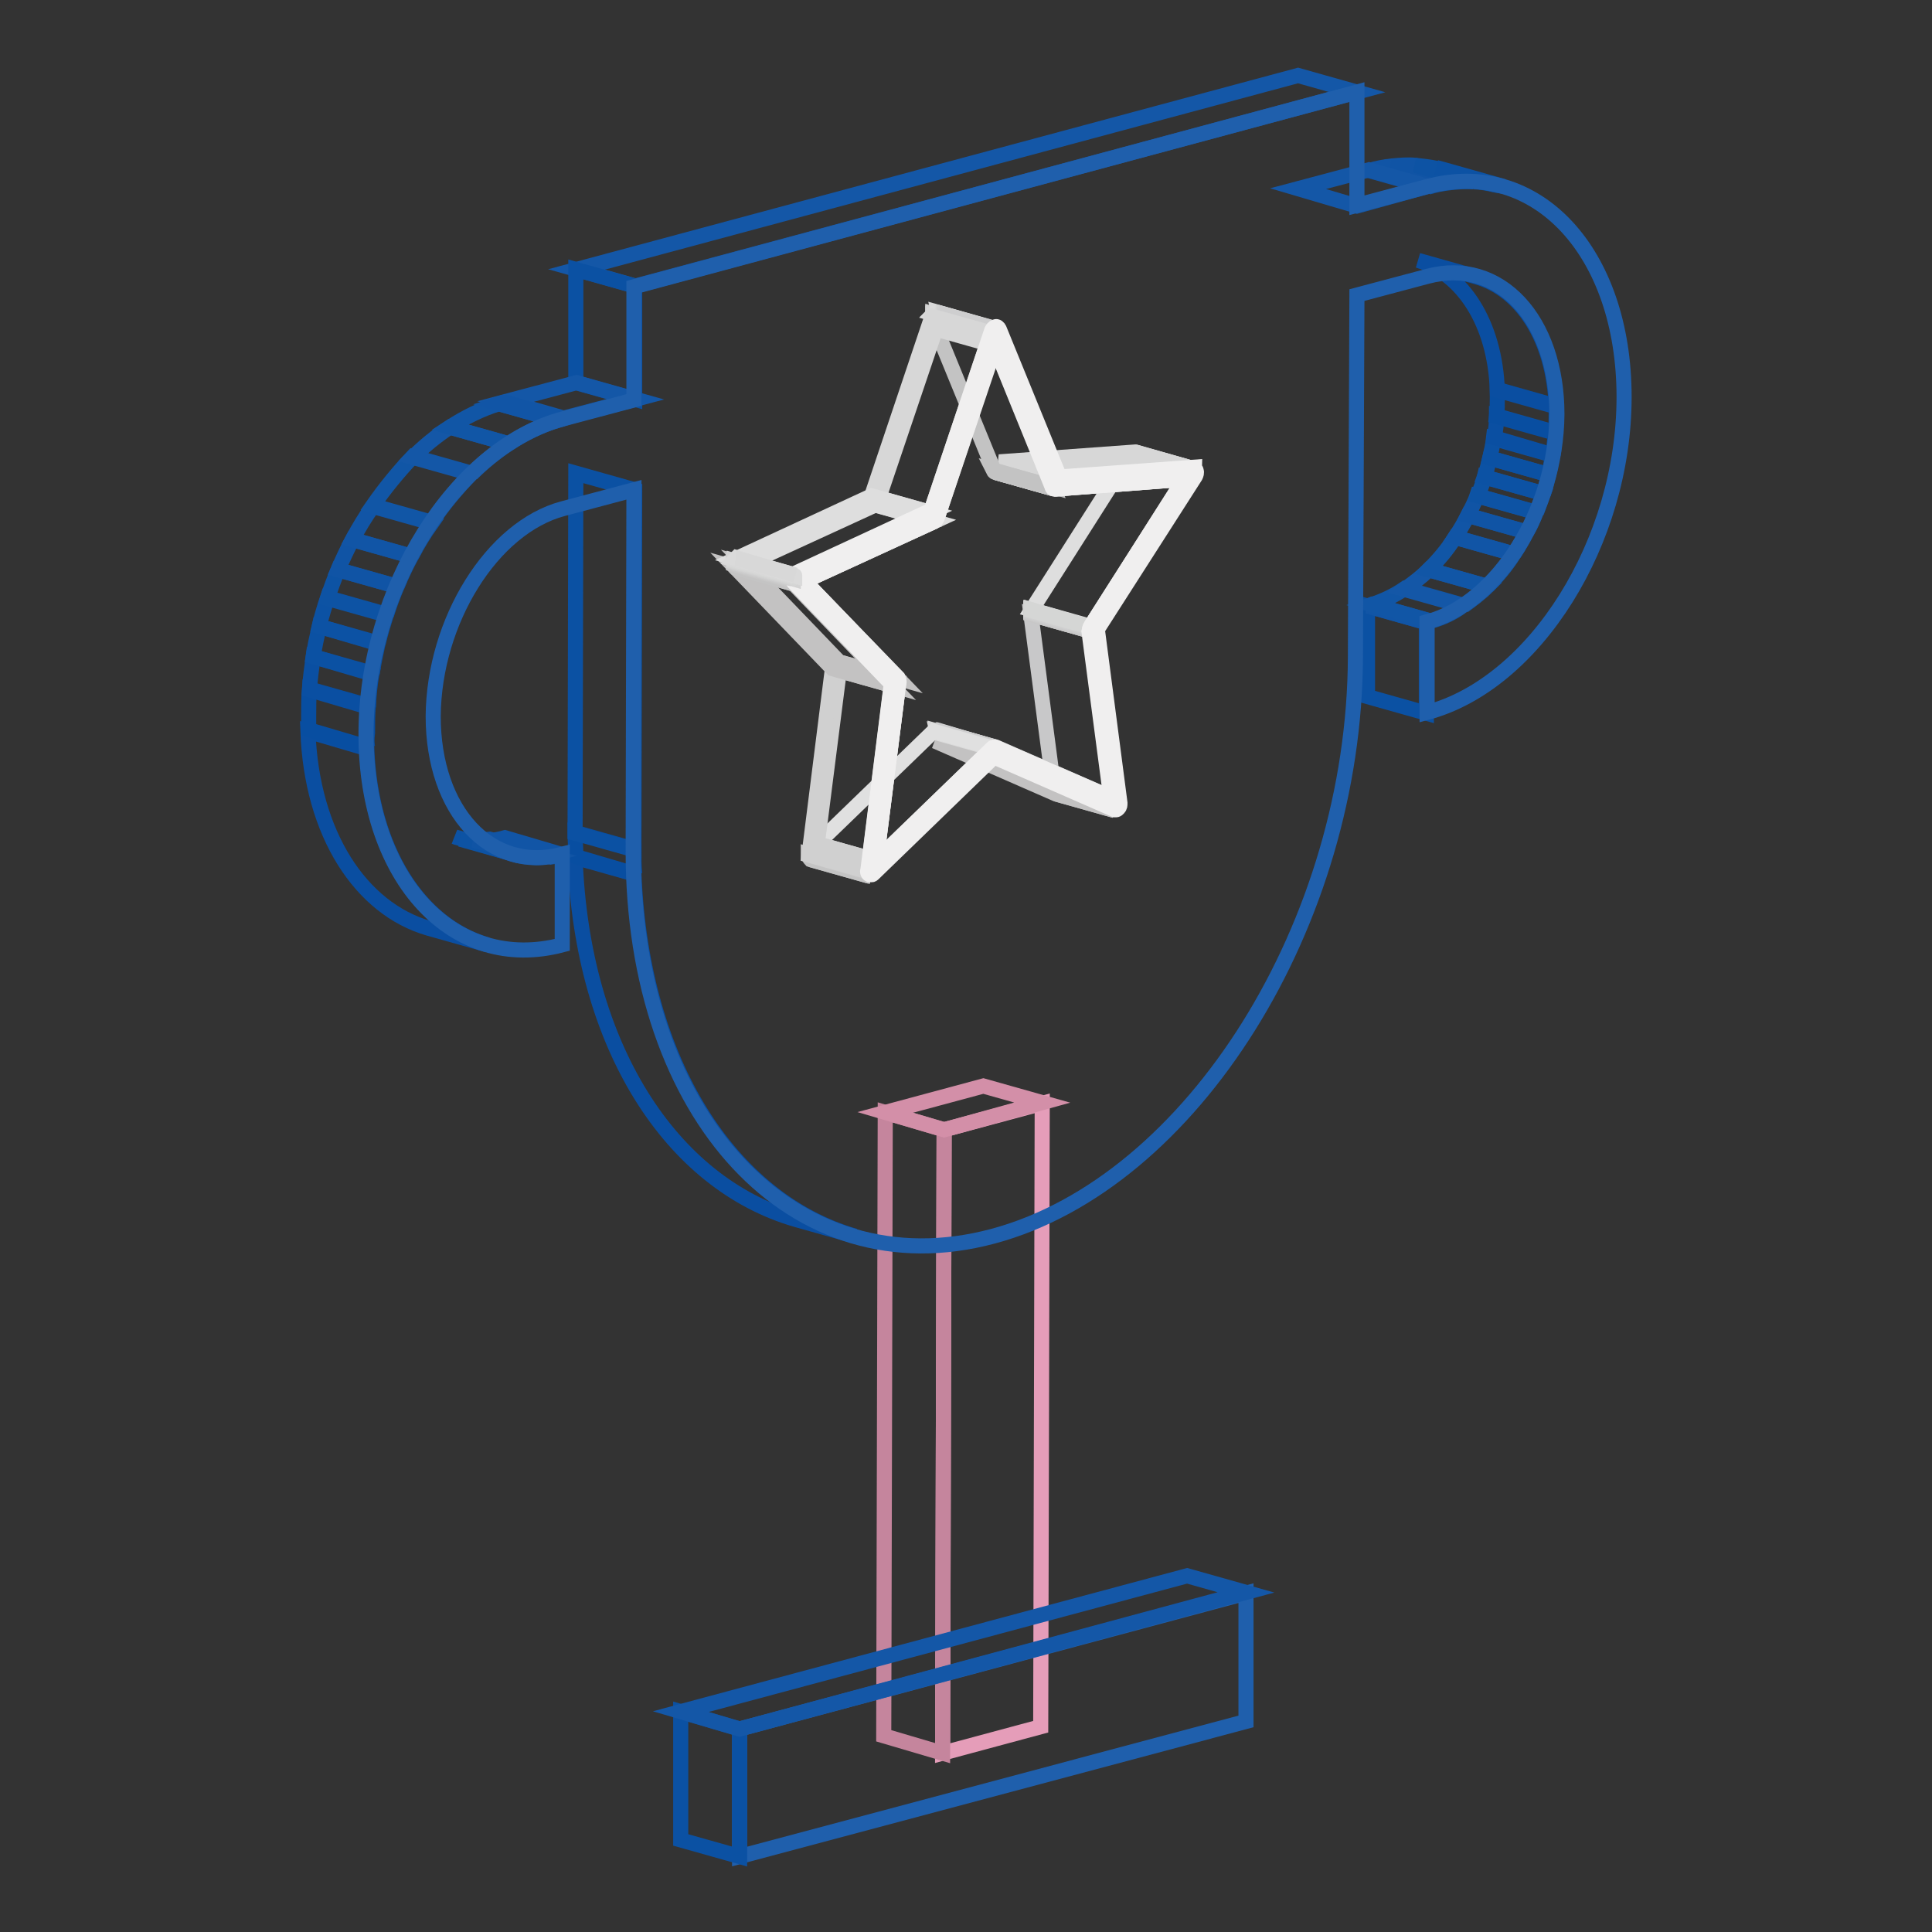 <?xml version="1.0" encoding="utf-8"?>
<!-- Svg Vector Icons : http://www.onlinewebfonts.com/icon -->
<!DOCTYPE svg PUBLIC "-//W3C//DTD SVG 1.1//EN" "http://www.w3.org/Graphics/SVG/1.1/DTD/svg11.dtd">
<svg version="1.1" xmlns="http://www.w3.org/2000/svg" xmlns:xlink="http://www.w3.org/1999/xlink" x="0px" y="0px" viewBox="0 0 256 256" enable-background="new 0 0 256 256" xml:space="preserve">
<rect x="0" y="0" width="256" height="256" fill="#333333" stroke="none"/>
<g> <path stroke-width="2" fill-opacity="0" stroke="#e59db9"  d="M138.1,146.2l-0.2,82.6l-13,3.5l0.2-82.6L138.1,146.2z"/> <path stroke-width="2" fill-opacity="0" stroke="#c5859d"  d="M124.9,232.3l-7.8-2.3l0.2-82.6l7.8,2.3L124.9,232.3z"/> <path stroke-width="2" fill-opacity="0" stroke="#d38fa8"  d="M125.1,149.7l-7.8-2.3l13-3.5l7.8,2.2L125.1,149.7z"/> <path stroke-width="2" fill-opacity="0" stroke="#1f5fac"  d="M165.1,211.1l0,17L98,246l0-16.9L165.1,211.1z"/> <path stroke-width="2" fill-opacity="0" stroke="#0b51a3"  d="M98,246l-7.8-2.2l0-17l7.8,2.3L98,246z"/> <path stroke-width="2" fill-opacity="0" stroke="#1457a7"  d="M98,229.1l-7.8-2.3l67.1-18l7.8,2.2L98,229.1z"/> <path stroke-width="2" fill-opacity="0" stroke="#0b51a3"  d="M189,94.5l-7.8-2.2l0-12l7.8,2.2L189,94.5z"/> <path stroke-width="2" fill-opacity="0" stroke="#1155a6"  d="M189,82.5l-7.8-2.2c0.2,0,0.4-0.1,0.6-0.2l7.8,2.2C189.4,82.4,189.2,82.5,189,82.5"/> <path stroke-width="2" fill-opacity="0" stroke="#1156a6"  d="M189.6,82.3l-7.8-2.2c1.5-0.5,3-1.2,4.3-2.1l7.8,2.2C192.6,81.2,191.1,81.9,189.6,82.3"/> <path stroke-width="2" fill-opacity="0" stroke="#1457a7"  d="M193.9,80.3l-7.8-2.2c1.1-0.8,2.2-1.6,3.2-2.6l7.8,2.2C196.1,78.7,195,79.5,193.9,80.3"/> <path stroke-width="2" fill-opacity="0" stroke="#1156a6"  d="M197.1,77.7l-7.8-2.2c1.3-1.3,2.5-2.7,3.5-4.3l7.8,2.2C199.6,75,198.4,76.4,197.1,77.7"/> <path stroke-width="2" fill-opacity="0" stroke="#1155a6"  d="M200.6,73.4l-7.8-2.2c0.6-0.9,1.2-1.9,1.7-2.9l7.8,2.2C201.8,71.5,201.2,72.5,200.6,73.4"/> <path stroke-width="2" fill-opacity="0" stroke="#1054a5"  d="M202.3,70.5l-7.8-2.2c0.4-0.8,0.9-1.7,1.2-2.6l7.8,2.2C203.2,68.8,202.8,69.7,202.3,70.5"/> <path stroke-width="2" fill-opacity="0" stroke="#0d53a4"  d="M203.6,67.9l-7.8-2.2c0.3-0.8,0.7-1.6,0.9-2.5l7.8,2.2C204.2,66.2,203.9,67.1,203.6,67.9"/> <path stroke-width="2" fill-opacity="0" stroke="#0c52a4"  d="M204.5,65.4l-7.8-2.2c0.3-0.8,0.5-1.7,0.7-2.5l7.8,2.2C205,63.7,204.8,64.6,204.5,65.4"/> <path stroke-width="2" fill-opacity="0" stroke="#0b51a3"  d="M205.2,62.9l-7.8-2.2c0.2-0.9,0.4-1.7,0.5-2.6l7.8,2.2C205.6,61.1,205.4,62,205.2,62.9"/> <path stroke-width="2" fill-opacity="0" stroke="#0a4fa2"  d="M205.8,60.3L198,58c0.2-1,0.3-1.9,0.3-2.9l7.8,2.2C206,58.3,205.9,59.3,205.8,60.3"/> <path stroke-width="2" fill-opacity="0" stroke="#084ea1"  d="M206.1,57.4l-7.8-2.2c0.1-0.8,0.1-1.6,0.1-2.4c0-0.4,0-0.8,0-1.2l7.8,2.2c0,0.4,0,0.8,0,1.2 C206.2,55.8,206.2,56.6,206.1,57.4"/> <path stroke-width="2" fill-opacity="0" stroke="#0a4ea1"  d="M206.2,53.9l-7.8-2.2c-0.3-8.9-4.6-15.4-10.5-17.2l7.8,2.2C201.6,38.4,205.9,44.9,206.2,53.9"/> <path stroke-width="2" fill-opacity="0" stroke="#1155a6"  d="M189.2,24.8l-7.8-2.2c1-0.3,2-0.5,3-0.6l7.8,2.2C191.2,24.3,190.2,24.5,189.2,24.8"/> <path stroke-width="2" fill-opacity="0" stroke="#1054a5"  d="M192.2,24.2l-7.8-2.2c1-0.1,2.1-0.2,3.1-0.1l7.8,2.2C194.3,24,193.2,24.1,192.2,24.2"/> <path stroke-width="2" fill-opacity="0" stroke="#0d53a4"  d="M195.3,24.1l-7.8-2.2c0.9,0.1,1.9,0.2,2.8,0.4l7.8,2.2C197.2,24.3,196.2,24.1,195.3,24.1"/> <path stroke-width="2" fill-opacity="0" stroke="#0c52a4"  d="M198.1,24.5l-7.8-2.3c0.4,0.1,0.7,0.2,1.1,0.3l7.8,2.2C198.8,24.6,198.4,24.6,198.1,24.5"/> <path stroke-width="2" fill-opacity="0" stroke="#1457a7"  d="M179.8,27.3L172,25l9.4-2.5l7.8,2.2L179.8,27.3z"/> <path stroke-width="2" fill-opacity="0" stroke="#0a4ea1"  d="M113.3,163.8l-7.8-2.2c-16.6-4.8-28.4-23-29.3-48l7.8,2.2C85,140.8,96.8,159,113.3,163.8"/> <path stroke-width="2" fill-opacity="0" stroke="#084ea1"  d="M84.1,115.8l-7.8-2.3c0-1.1-0.1-2.2-0.1-3.2l7.8,2.2C84,113.7,84,114.8,84.1,115.8"/> <path stroke-width="2" fill-opacity="0" stroke="#0b51a3"  d="M84,112.6l-7.8-2.2l0.1-47.7l7.8,2.2L84,112.6z"/> <path stroke-width="2" fill-opacity="0" stroke="#0c52a4"  d="M68.1,113.2l-7.8-2.3c0.2,0.1,0.5,0.1,0.7,0.2l7.8,2.3C68.5,113.3,68.3,113.3,68.1,113.2"/> <path stroke-width="2" fill-opacity="0" stroke="#0d53a4"  d="M68.8,113.4l-7.8-2.2c0.6,0.1,1.2,0.2,1.8,0.2l7.8,2.2C70,113.6,69.4,113.5,68.8,113.4"/> <path stroke-width="2" fill-opacity="0" stroke="#1054a5"  d="M70.6,113.6l-7.8-2.3c0.7,0,1.4,0,2.1-0.1l7.8,2.2C72,113.6,71.3,113.7,70.6,113.6"/> <path stroke-width="2" fill-opacity="0" stroke="#1155a6"  d="M72.7,113.6l-7.8-2.2c0.7-0.1,1.3-0.2,2-0.4l7.8,2.3C74,113.4,73.3,113.5,72.7,113.6"/> <path stroke-width="2" fill-opacity="0" stroke="#1457a7"  d="M84.2,37.9l-7.8-2.2L172,10l7.8,2.2L84.2,37.9L84.2,37.9z"/> <path stroke-width="2" fill-opacity="0" stroke="#0b51a3"  d="M84.1,52.9l-7.8-2.2l0-15l7.8,2.2L84.1,52.9z"/> <path stroke-width="2" fill-opacity="0" stroke="#1457a7"  d="M74.7,55.4L67,53.2l9.4-2.5l7.8,2.2L74.7,55.4z"/> <path stroke-width="2" fill-opacity="0" stroke="#0a4ea1"  d="M64.6,125.2l-7.8-2.2c-9-2.6-15.5-12.5-16-26.1l7.8,2.3C49.1,112.6,55.6,122.6,64.6,125.2"/> <path stroke-width="2" fill-opacity="0" stroke="#084ea1"  d="M48.7,99l-7.8-2.3c0-0.6,0-1.2,0-1.8c0-1.2,0-2.4,0.1-3.6l7.8,2.2c-0.1,1.2-0.1,2.4-0.1,3.6 C48.6,97.9,48.6,98.4,48.7,99"/> <path stroke-width="2" fill-opacity="0" stroke="#0a4fa2"  d="M48.8,93.7L41,91.4c0.1-1.5,0.3-2.9,0.5-4.4l7.8,2.2C49,90.7,48.9,92.2,48.8,93.7"/> <path stroke-width="2" fill-opacity="0" stroke="#0b51a3"  d="M49.3,89.3L41.5,87c0.2-1.3,0.5-2.7,0.8-4l7.8,2.2C49.8,86.6,49.5,88,49.3,89.3"/> <path stroke-width="2" fill-opacity="0" stroke="#0c52a4"  d="M50.1,85.3l-7.8-2.3c0.3-1.3,0.7-2.6,1.1-3.8l7.8,2.2C50.8,82.7,50.4,84,50.1,85.3"/> <path stroke-width="2" fill-opacity="0" stroke="#0d53a4"  d="M51.2,81.5l-7.8-2.2c0.4-1.3,0.9-2.6,1.4-3.8l7.8,2.2C52.1,78.9,51.6,80.2,51.2,81.5"/> <path stroke-width="2" fill-opacity="0" stroke="#1054a5"  d="M52.6,77.7l-7.8-2.2c0.6-1.4,1.2-2.7,1.9-4l7.8,2.2C53.8,75,53.2,76.3,52.6,77.7"/> <path stroke-width="2" fill-opacity="0" stroke="#1155a6"  d="M54.5,73.7l-7.8-2.2c0.8-1.5,1.7-3,2.7-4.4l7.8,2.2C56.2,70.7,55.3,72.2,54.5,73.7"/> <path stroke-width="2" fill-opacity="0" stroke="#1156a6"  d="M57.2,69.2L49.4,67c1.6-2.3,3.4-4.5,5.3-6.5l7.8,2.2C60.5,64.8,58.7,66.9,57.2,69.2"/> <path stroke-width="2" fill-opacity="0" stroke="#1457a7"  d="M62.5,62.8l-7.8-2.2c1.5-1.5,3.1-2.8,4.9-4l7.8,2.2C65.6,60,64,61.3,62.5,62.8"/> <path stroke-width="2" fill-opacity="0" stroke="#1156a6"  d="M67.4,58.8l-7.8-2.2c2-1.3,4.2-2.4,6.5-3.1l7.8,2.2C71.6,56.4,69.4,57.5,67.4,58.8"/> <path stroke-width="2" fill-opacity="0" stroke="#1155a6"  d="M73.9,55.7l-7.8-2.2c0.3-0.1,0.6-0.2,0.9-0.2l7.8,2.2C74.5,55.5,74.2,55.6,73.9,55.7"/> <path stroke-width="2" fill-opacity="0" stroke="#1f5fac"  d="M179.8,12.2l0,15l9.4-2.5c14.4-3.8,26,8.7,26,27.9c0,19.2-11.8,38-26.1,41.8l0-12 c9.4-2.5,17.1-14.9,17.2-27.5c0-12.6-7.6-20.8-17.1-18.3l-9.4,2.5L179.6,87c-0.1,35.3-21.6,69.7-48,76.8 c-26.4,7.1-47.8-15.8-47.7-51.2l0.1-47.7l-9.4,2.5c-9.4,2.5-17.1,14.9-17.2,27.5c0,12.6,7.6,20.8,17.1,18.3l0,12 c-14.4,3.8-26-8.7-26-27.9c0-19.2,11.8-38,26.1-41.8l9.4-2.5l0-15L179.8,12.2z"/> <path stroke-width="2" fill-opacity="0" stroke="#c4c4c4"  d="M147.7,107.4l-7.8-2.2l0,0L147.7,107.4L147.7,107.4"/> <path stroke-width="2" fill-opacity="0" stroke="#d3d3d3"  d="M158.1,62.1l-7.8-2.2h0L158.1,62.1L158.1,62.1"/> <path stroke-width="2" fill-opacity="0" stroke="#d0d0d0"  d="M158.2,62.1l-7.8-2.2h0.1L158.2,62.1L158.2,62.1"/> <path stroke-width="2" fill-opacity="0" stroke="#cececf"  d="M158.2,62.1l-7.8-2.2h0L158.2,62.1L158.2,62.1"/> <path stroke-width="2" fill-opacity="0" stroke="#c8c8c9"  d="M147.3,105.7l-7.8-2.2l-2.9-22.1l7.8,2.2L147.3,105.7L147.3,105.7z"/> <path stroke-width="2" fill-opacity="0" stroke="#dedede"  d="M144.5,83l-7.8-2.2l12.4-19.5l7.8,2.2L144.5,83z"/> <path stroke-width="2" fill-opacity="0" stroke="#c4c4c4"  d="M144.4,83.6l-7.8-2.2v-0.1L144.4,83.6L144.4,83.6"/> <path stroke-width="2" fill-opacity="0" stroke="#c8c7c7"  d="M144.4,83.6l-7.8-2.2c0,0,0-0.1,0-0.1l7.8,2.2C144.4,83.5,144.4,83.5,144.4,83.6"/> <path stroke-width="2" fill-opacity="0" stroke="#c9c9c9"  d="M144.4,83.5l-7.8-2.2v-0.1L144.4,83.5L144.4,83.5"/> <path stroke-width="2" fill-opacity="0" stroke="#cccccc"  d="M144.4,83.4l-7.8-2.2c0,0,0-0.1,0-0.1L144.4,83.4C144.4,83.3,144.4,83.4,144.4,83.4"/> <path stroke-width="2" fill-opacity="0" stroke="#cececf"  d="M144.4,83.3l-7.8-2.2c0,0,0-0.1,0-0.1L144.4,83.3C144.4,83.3,144.4,83.3,144.4,83.3"/> <path stroke-width="2" fill-opacity="0" stroke="#d0d0d0"  d="M144.4,83.2l-7.8-2.2c0,0,0-0.1,0-0.1L144.4,83.2C144.4,83.2,144.4,83.2,144.4,83.2"/> <path stroke-width="2" fill-opacity="0" stroke="#d3d3d3"  d="M144.4,83.1l-7.8-2.2c0,0,0-0.1,0-0.1L144.4,83.1C144.5,83.1,144.5,83.1,144.4,83.1"/> <path stroke-width="2" fill-opacity="0" stroke="#d5d6d5"  d="M144.5,83.1l-7.8-2.2l0-0.1L144.5,83.1L144.5,83.1"/> <path stroke-width="2" fill-opacity="0" stroke="#c3c2c2"  d="M147.7,107.4l-7.8-2.2l-16-7l7.8,2.3L147.7,107.4z M147.3,105.7l-7.8-2.2l-15.3-6.7l7.8,2.2L147.3,105.7z" /> <path stroke-width="2" fill-opacity="0" stroke="#c4c4c4"  d="M131.9,99l-7.8-2.2h0L131.9,99L131.9,99"/> <path stroke-width="2" fill-opacity="0" stroke="#dadada"  d="M131.5,99.2l-7.8-2.2c0,0,0.1,0,0.1-0.1L131.5,99.2C131.5,99.1,131.5,99.1,131.5,99.2"/> <path stroke-width="2" fill-opacity="0" stroke="#d8d8d8"  d="M131.6,99.1l-7.8-2.2c0,0,0.1,0,0.1-0.1l7.8,2.2C131.6,99,131.6,99.1,131.6,99.1"/> <path stroke-width="2" fill-opacity="0" stroke="#d5d6d5"  d="M131.7,99l-7.8-2.2h0.1L131.7,99L131.7,99"/> <path stroke-width="2" fill-opacity="0" stroke="#d3d3d3"  d="M131.8,99l-7.8-2.2h0.1L131.8,99L131.8,99"/> <path stroke-width="2" fill-opacity="0" stroke="#d0d0d0"  d="M131.8,99l-7.8-2.3h0.1L131.8,99L131.8,99"/> <path stroke-width="2" fill-opacity="0" stroke="#cececf"  d="M131.9,99l-7.8-2.2h0L131.9,99L131.9,99"/> <path stroke-width="2" fill-opacity="0" stroke="#d7d7d7"  d="M139.8,64.8l-7.8-2.2l17.1-1.3l7.8,2.2L139.8,64.8z"/> <path stroke-width="2" fill-opacity="0" stroke="#d7d7d7"  d="M140.2,63.4l-7.8-2.2l17.9-1.3l7.8,2.2L140.2,63.4L140.2,63.4z"/> <path stroke-width="2" fill-opacity="0" stroke="#cececf"  d="M139.7,64.8l-7.8-2.2h0L139.7,64.8L139.7,64.8"/> <path stroke-width="2" fill-opacity="0" stroke="#d0d0d0"  d="M139.7,64.8l-7.8-2.2h0.1L139.7,64.8L139.7,64.8"/> <path stroke-width="2" fill-opacity="0" stroke="#d3d3d3"  d="M139.8,64.8l-7.8-2.2h0L139.8,64.8L139.8,64.8"/> <path stroke-width="2" fill-opacity="0" stroke="#c4c4c4"  d="M139.7,64.8l-7.8-2.2c-0.1,0-0.2-0.1-0.3-0.3l7.8,2.2C139.5,64.6,139.6,64.7,139.7,64.8"/> <path stroke-width="2" fill-opacity="0" stroke="#e0e0e0"  d="M116.1,114l-7.8-2.2l15.4-14.9l7.8,2.2L116.1,114L116.1,114z"/> <path stroke-width="2" fill-opacity="0" stroke="#c4c4c4"  d="M115.3,116.1l-7.8-2.2c0,0-0.1,0-0.1,0l7.8,2.2C115.2,116.1,115.2,116.1,115.3,116.1"/> <path stroke-width="2" fill-opacity="0" stroke="#c4c4c4"  d="M115.2,116.1l-7.8-2.2c-0.1-0.1-0.2-0.3-0.2-0.5l7.8,2.3C114.9,115.8,115,116,115.2,116.1"/> <path stroke-width="2" fill-opacity="0" stroke="#c8c7c7"  d="M114.9,115.6l-7.8-2.3c0,0,0-0.1,0-0.1l7.8,2.3C114.9,115.5,114.9,115.6,114.9,115.6"/> <path stroke-width="2" fill-opacity="0" stroke="#c9c9c9"  d="M114.9,115.5l-7.8-2.3v0L114.9,115.5L114.9,115.5"/> <path stroke-width="2" fill-opacity="0" stroke="#d0d0d0"  d="M116.1,114l-7.8-2.2l3-23.6l7.8,2.2L116.1,114z"/> <path stroke-width="2" fill-opacity="0" stroke="#c3c3c3"  d="M139.5,64.5l-7.8-2.2L124,43.5l7.8,2.2L139.5,64.5z"/> <path stroke-width="2" fill-opacity="0" stroke="#c9c9c9"  d="M119.1,90.4l-7.8-2.2v0L119.1,90.4L119.1,90.4"/> <path stroke-width="2" fill-opacity="0" stroke="#c8c7c7"  d="M119.1,90.4l-7.8-2.2c0,0,0-0.1,0-0.1l7.8,2.2C119.1,90.3,119.1,90.3,119.1,90.4"/> <path stroke-width="2" fill-opacity="0" stroke="#c4c4c4"  d="M119.1,90.3l-7.8-2.2c0-0.1-0.1-0.3-0.2-0.4l7.8,2.2C119,90,119.1,90.1,119.1,90.3"/> <path stroke-width="2" fill-opacity="0" stroke="#d0d0d0"  d="M115,115.5l-7.8-2.2l3.1-24.7l7.8,2.2L115,115.5z"/> <path stroke-width="2" fill-opacity="0" stroke="#d0d0d0"  d="M131.4,44.1l-7.8-2.2l0-0.1L131.4,44.1L131.4,44.1"/> <path stroke-width="2" fill-opacity="0" stroke="#d3d3d3"  d="M131.4,44l-7.8-2.3c0,0,0-0.1,0-0.1L131.4,44C131.4,44,131.4,44,131.4,44"/> <path stroke-width="2" fill-opacity="0" stroke="#d5d6d5"  d="M131.4,43.9l-7.8-2.2c0,0,0-0.1,0.1-0.1L131.4,43.9C131.5,43.9,131.5,43.9,131.4,43.9"/> <path stroke-width="2" fill-opacity="0" stroke="#d8d8d8"  d="M131.5,43.8l-7.8-2.2c0,0,0.1-0.1,0.1-0.1l7.8,2.2C131.6,43.8,131.5,43.8,131.5,43.8"/> <path stroke-width="2" fill-opacity="0" stroke="#dadada"  d="M131.6,43.7l-7.8-2.2c0,0,0.1-0.1,0.1-0.1L131.6,43.7C131.7,43.7,131.6,43.7,131.6,43.7"/> <path stroke-width="2" fill-opacity="0" stroke="#d8d8d8"  d="M131.7,43.6l-7.8-2.2c0,0,0.1,0,0.1-0.1l7.8,2.2C131.8,43.6,131.7,43.6,131.7,43.6"/> <path stroke-width="2" fill-opacity="0" stroke="#d5d6d5"  d="M131.8,43.6l-7.8-2.2h0.1L131.8,43.6L131.8,43.6"/> <path stroke-width="2" fill-opacity="0" stroke="#d3d3d3"  d="M131.9,43.6l-7.8-2.2h0.1L131.9,43.6L131.9,43.6"/> <path stroke-width="2" fill-opacity="0" stroke="#d0d0d0"  d="M132,43.6l-7.8-2.2h0.1L132,43.6L132,43.6"/> <path stroke-width="2" fill-opacity="0" stroke="#cececf"  d="M132,43.6l-7.8-2.2h0L132,43.6L132,43.6"/> <path stroke-width="2" fill-opacity="0" stroke="#d7d7d7"  d="M124.1,68.6l-7.8-2.2l7.7-22.8l7.8,2.2L124.1,68.6z"/> <path stroke-width="2" fill-opacity="0" stroke="#d8d8d8"  d="M123.7,69.1l-7.8-2.2l0.1,0L123.7,69.1L123.7,69.1"/> <path stroke-width="2" fill-opacity="0" stroke="#dadada"  d="M123.8,69l-7.8-2.2c0,0,0.1-0.1,0.1-0.1l7.8,2.2C123.9,69,123.8,69,123.8,69"/> <path stroke-width="2" fill-opacity="0" stroke="#d8d8d8"  d="M123.9,69l-7.8-2.2c0,0,0.1-0.1,0.1-0.1l7.8,2.2C124,68.9,123.9,68.9,123.9,69"/> <path stroke-width="2" fill-opacity="0" stroke="#d5d6d5"  d="M124,68.8l-7.8-2.2c0,0,0-0.1,0.1-0.1L124,68.8C124,68.8,124,68.8,124,68.8"/> <path stroke-width="2" fill-opacity="0" stroke="#d3d3d3"  d="M124.1,68.7l-7.8-2.2c0,0,0-0.1,0-0.1L124.1,68.7C124.1,68.7,124.1,68.7,124.1,68.7"/> <path stroke-width="2" fill-opacity="0" stroke="#d0d0d0"  d="M124.1,68.7l-7.8-2.2l0-0.1L124.1,68.7L124.1,68.7"/> <path stroke-width="2" fill-opacity="0" stroke="#d7d7d7"  d="M123.3,67.9l-7.8-2.2l8-23.8l7.8,2.2L123.3,67.9z"/> <path stroke-width="2" fill-opacity="0" stroke="#c3c2c2"  d="M119,89.9l-7.8-2.2L98.8,74.8l7.8,2.2L119,89.9z"/> <path stroke-width="2" fill-opacity="0" stroke="#f0efef"  d="M131.8,45.8l7.6,18.7c0,0.2,0.2,0.3,0.4,0.3l17.1-1.3L144.5,83c-0.1,0.2-0.2,0.4-0.1,0.6l2.9,22.1L131.9,99 c-0.1,0-0.2,0-0.2,0c-0.1,0-0.2,0.1-0.2,0.1L116.1,114l3-23.6c0-0.2,0-0.4-0.1-0.6L106.6,77l17.2-7.9c0.2-0.1,0.3-0.3,0.4-0.5 L131.8,45.8z"/> <path stroke-width="2" fill-opacity="0" stroke="#dedede"  d="M106.6,77l-7.8-2.2l17.2-7.9l7.8,2.2L106.6,77z"/> <path stroke-width="2" fill-opacity="0" stroke="#c3c2c2"  d="M118.1,90.8l-7.8-2.2L97.4,75.2l7.8,2.2L118.1,90.8z"/> <path stroke-width="2" fill-opacity="0" stroke="#dedede"  d="M105.4,76.2l-7.8-2.2l17.9-8.3l7.8,2.2L105.4,76.2z"/> <path stroke-width="2" fill-opacity="0" stroke="#c4c4c4"  d="M105.2,77.4l-7.8-2.2c-0.1-0.1-0.1-0.3-0.1-0.4L105,77C105,77.1,105.1,77.3,105.2,77.4"/> <path stroke-width="2" fill-opacity="0" stroke="#c8c7c7"  d="M105,77l-7.8-2.2c0,0,0-0.1,0-0.1l7.8,2.2C105,76.9,105,77,105,77"/> <path stroke-width="2" fill-opacity="0" stroke="#c9c9c9"  d="M105,76.9l-7.8-2.2v-0.1L105,76.9L105,76.9"/> <path stroke-width="2" fill-opacity="0" stroke="#cccccc"  d="M105,76.8l-7.8-2.2v0L105,76.8L105,76.8"/> <path stroke-width="2" fill-opacity="0" stroke="#f0efef"  d="M158.5,62.4c0.1,0.2,0,0.5-0.1,0.7l-13,20.3l3,23c0,0.3,0,0.5-0.2,0.7c-0.1,0.1-0.2,0.2-0.3,0.2 c-0.1,0-0.2,0-0.2,0l-16-7l-16,15.5c-0.1,0.1-0.1,0.1-0.2,0.1c-0.1,0-0.2,0-0.3,0c-0.2-0.1-0.3-0.4-0.2-0.6l3.1-24.7l-12.9-13.4 c-0.1-0.2-0.2-0.4-0.1-0.7c0-0.2,0.2-0.4,0.4-0.6l17.9-8.3l8-23.8c0.1-0.2,0.2-0.4,0.5-0.5c0.2-0.1,0.4,0.1,0.5,0.3l8,19.6 l17.9-1.3C158.3,62.1,158.5,62.2,158.5,62.4L158.5,62.4z M144.5,83L157,63.5l-17.1,1.3c-0.2,0-0.3-0.1-0.4-0.3l-7.6-18.7l-7.7,22.8 c-0.1,0.2-0.2,0.4-0.4,0.5L106.6,77L119,89.9c0.1,0.2,0.2,0.4,0.1,0.6l-3,23.6l15.4-14.9c0.1-0.1,0.1-0.1,0.2-0.1 c0.1,0,0.2,0,0.2,0l15.3,6.7l-2.9-22.1C144.4,83.4,144.4,83.2,144.5,83"/> <path stroke-width="2" fill-opacity="0" stroke="#cccccc"  d="M105,76.7l-7.8-2.2v0L105,76.7L105,76.7"/> <path stroke-width="2" fill-opacity="0" stroke="#cececf"  d="M105,76.7l-7.8-2.2c0,0,0-0.1,0-0.1L105,76.7C105,76.7,105,76.7,105,76.7"/> <path stroke-width="2" fill-opacity="0" stroke="#d0d0d0"  d="M105.1,76.7l-7.8-2.2c0,0,0-0.1,0-0.1L105.1,76.7C105.1,76.6,105.1,76.6,105.1,76.7"/> <path stroke-width="2" fill-opacity="0" stroke="#d3d3d3"  d="M105.1,76.6l-7.8-2.2c0,0,0-0.1,0-0.1L105.1,76.6C105.1,76.5,105.1,76.6,105.1,76.6"/> <path stroke-width="2" fill-opacity="0" stroke="#d5d6d5"  d="M105.1,76.5l-7.8-2.2c0,0,0-0.1,0.1-0.1L105.1,76.5C105.2,76.4,105.1,76.5,105.1,76.5"/> <path stroke-width="2" fill-opacity="0" stroke="#d8d8d8"  d="M105.2,76.4l-7.8-2.2c0,0,0.1-0.1,0.1-0.1l7.8,2.2C105.2,76.3,105.2,76.4,105.2,76.4"/> <path stroke-width="2" fill-opacity="0" stroke="#dadada"  d="M105.3,76.3L97.5,74c0,0,0.1-0.1,0.1-0.1L105.3,76.3C105.3,76.2,105.3,76.3,105.3,76.3"/> <path stroke-width="2" fill-opacity="0" stroke="#d8d8d8"  d="M105.4,76.2L97.6,74l0.1,0L105.4,76.2L105.4,76.2"/></g>
</svg>